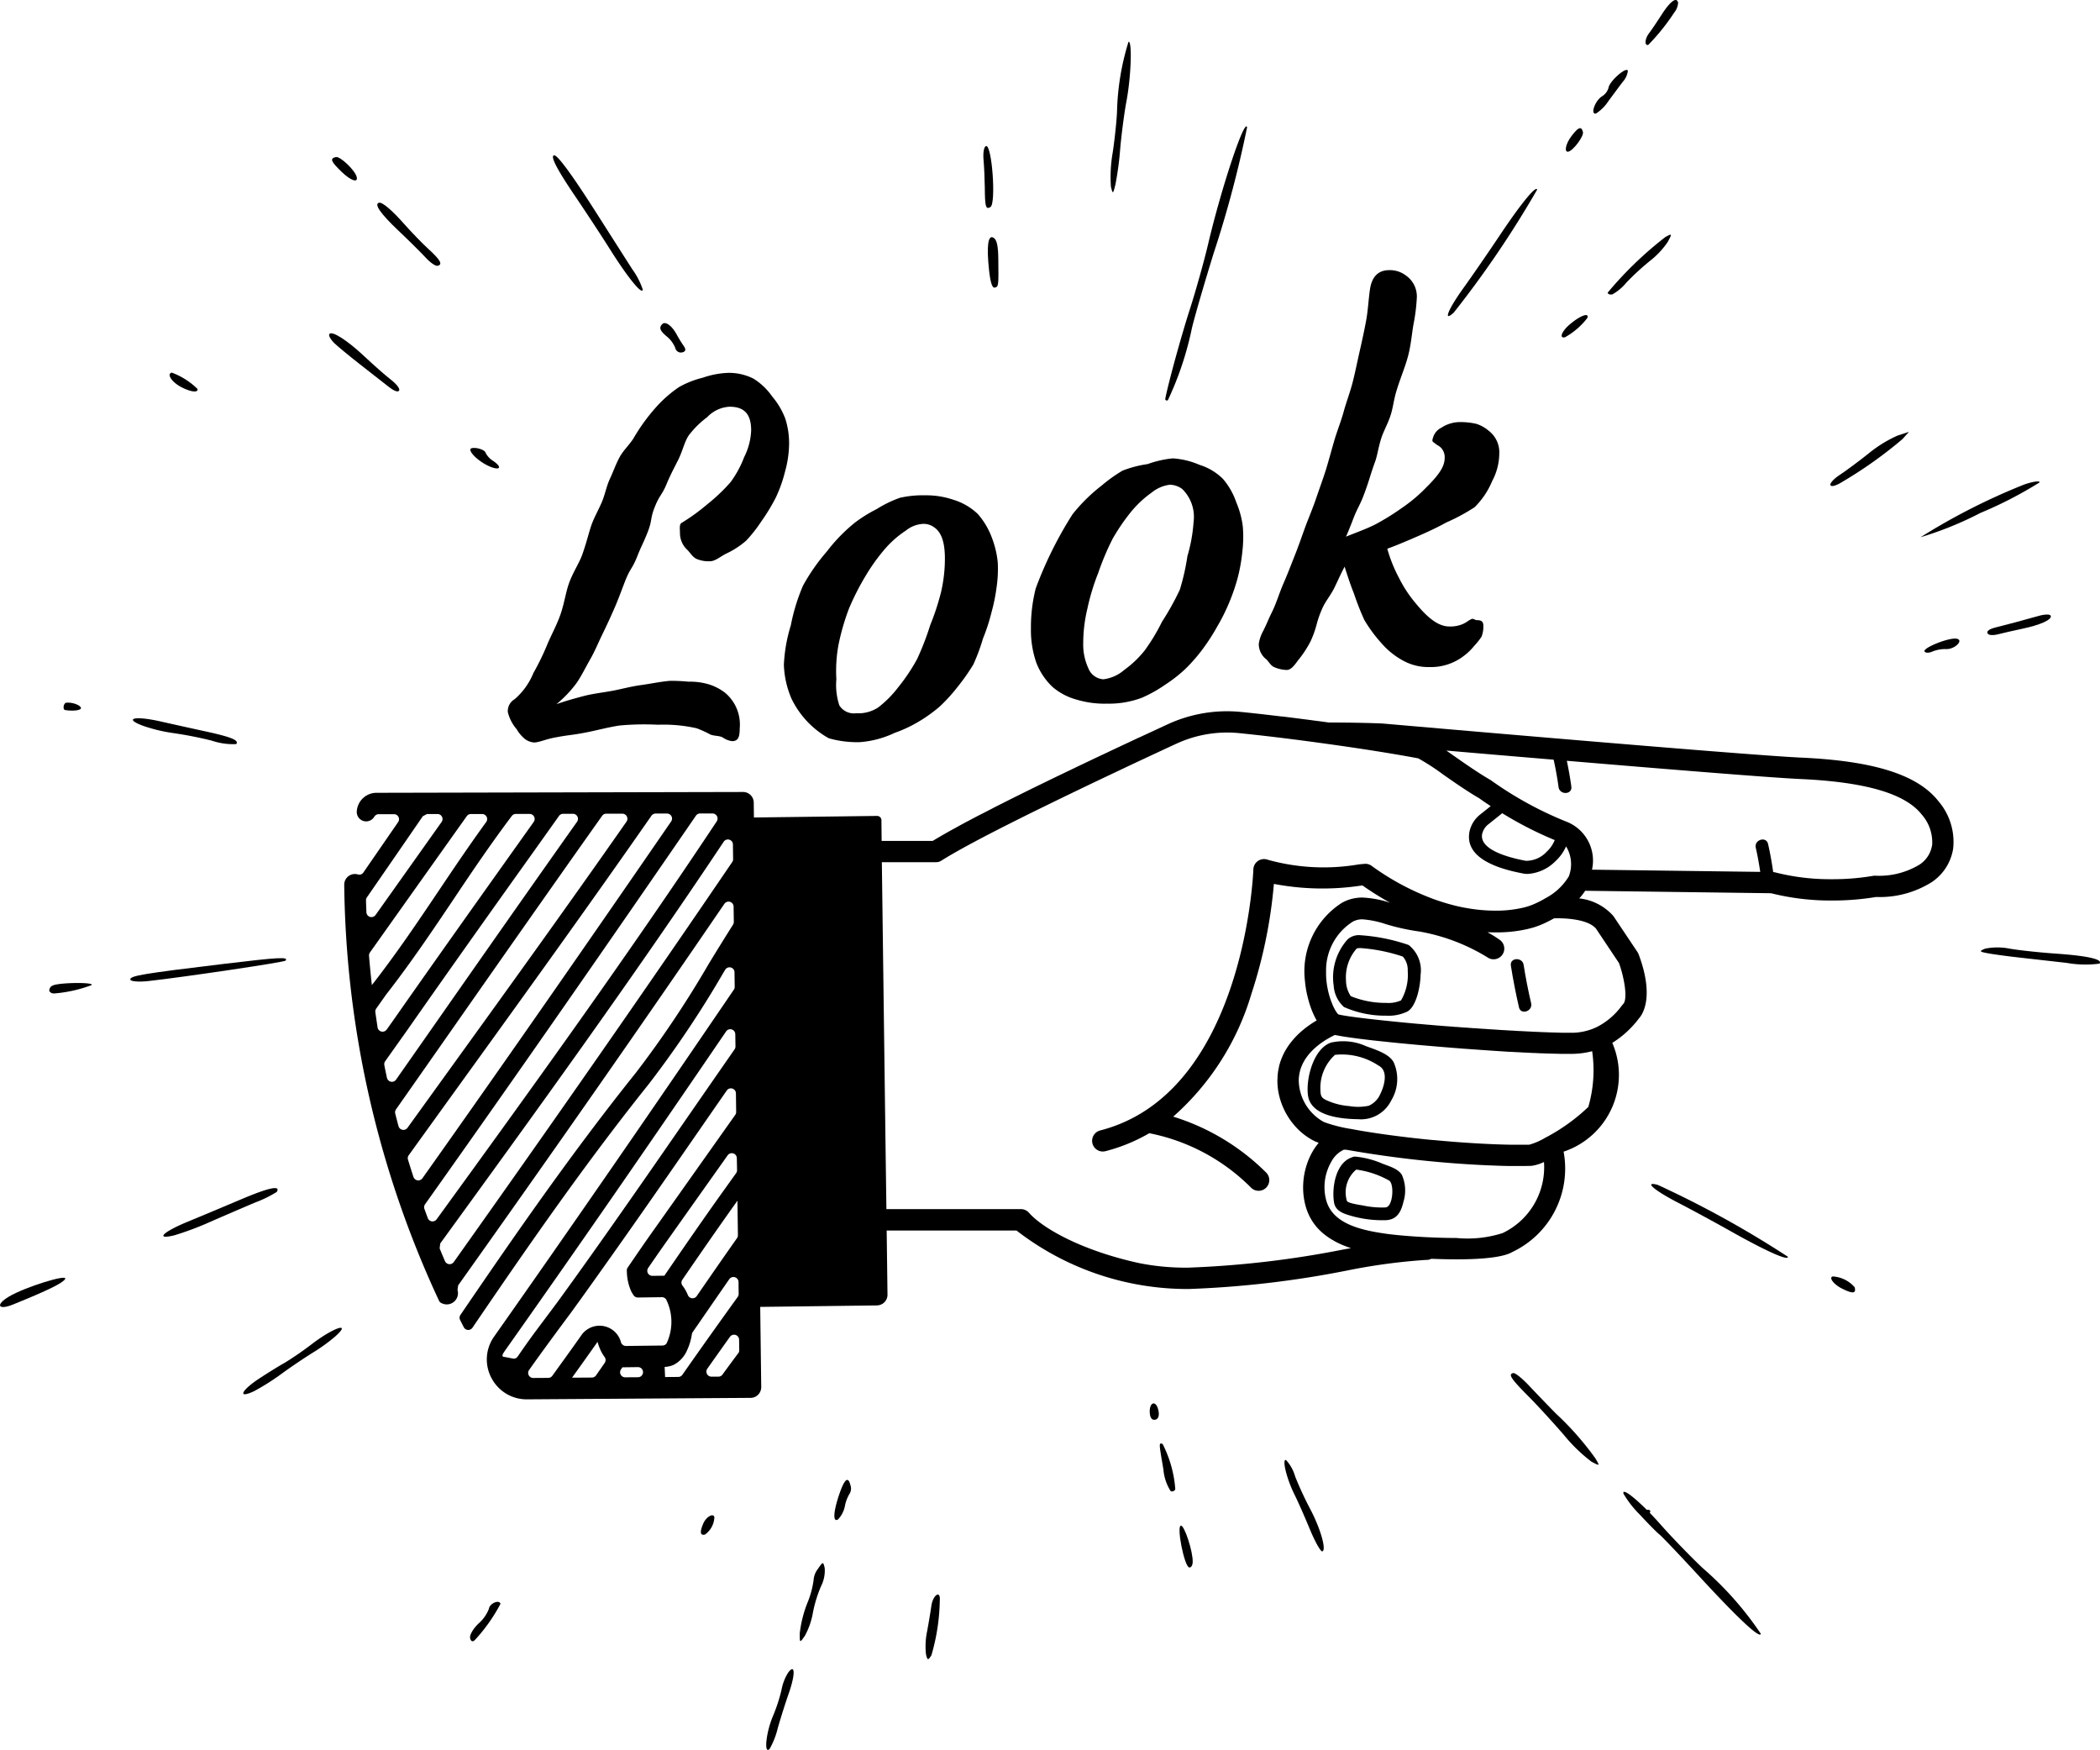 <svg xmlns="http://www.w3.org/2000/svg" width="115.277" height="96.044" viewBox="0 0 115.277 96.044"><g transform="translate(-375.196 -318.521)"><path d="M377.016,351.136a.3.3,0,0,0-.191.276c.012.09.135.164.266.159a7.489,7.489,0,0,0,2.053-.458C379.343,350.944,377.351,350.967,377.016,351.136Z" transform="translate(1.076 21.476)"/><path d="M375.691,361.766c-.764.454-.6.771.219.437,1.912-.774,2.734-1.176,2.862-1.4C378.945,360.505,376.566,361.246,375.691,361.766Z" transform="translate(0 27.916)"/><path d="M377.38,342.142c.444.071.889.015.871-.113-.02-.161-.5-.331-.811-.289C377.292,341.758,377.237,342.118,377.38,342.142Z" transform="translate(1.389 15.35)"/><path d="M384.671,350.487c-4.512.543-5.2.658-5.168.866.013.1.452.14.992.08,1.989-.221,7.466-1.035,7.531-1.121C388.191,350.1,387.7,350.123,384.671,350.487Z" transform="translate(2.847 20.933)"/><path d="M391.765,371.821a2.06,2.06,0,0,1-.571.811c-.3.286-.5.64-.462.8.043.183.14.223.258.108a9.288,9.288,0,0,0,1.409-1.989C392.337,371.3,391.805,371.523,391.765,371.821Z" transform="translate(10.27 34.997)"/><path d="M387.047,363.245a18.23,18.23,0,0,1-1.535,1.062c-.231.125-.859.51-1.374.847-1.032.674-1.238,1.15-.311.713a12.827,12.827,0,0,0,1.537-.975c.54-.394,1.3-.9,1.68-1.135a9.733,9.733,0,0,0,1.223-.88C389.2,362.051,388.253,362.337,387.047,363.245Z" transform="translate(5.316 29.009)"/><path d="M387.779,331.247c.6.465,1.288,1.007,1.557,1.218.3.236.518.317.578.211s-.148-.362-.462-.606-.95-.806-1.427-1.254c-.967-.912-1.821-1.454-1.945-1.234-.045.08.076.3.272.488S387.183,330.781,387.779,331.247Z" transform="translate(7.191 7.281)"/><path d="M380.168,342.673a8.869,8.869,0,0,0,1.655.394,21,21,0,0,1,2.1.414,3.637,3.637,0,0,0,1.336.188c.168-.208-.259-.385-1.656-.691-.758-.164-1.867-.41-2.507-.555C379.658,342.1,379.046,342.263,380.168,342.673Z" transform="translate(2.904 15.692)"/><path d="M386.822,357.981c.221-.375-.42-.243-1.939.4-.927.392-2.266.954-2.955,1.238-1.366.563-1.8,1-.744.749a16.548,16.548,0,0,0,1.987-.744c.748-.329,1.846-.8,2.467-1.063A6.522,6.522,0,0,0,386.822,357.981Z" transform="translate(3.569 25.957)"/><path d="M381.441,331.628c.528.274.942.321.889.1a4.006,4.006,0,0,0-1.407-.894C380.622,330.9,380.912,331.352,381.441,331.628Z" transform="translate(3.706 8.139)"/><path d="M398.49,369.026q-.309.71.09.613a1.22,1.22,0,0,0,.515-.95C399.045,368.441,398.649,368.661,398.49,369.026Z" transform="translate(15.315 33.106)"/><path d="M401.717,373.857a2.7,2.7,0,0,0-.362.937,9.075,9.075,0,0,1-.477,1.46c-.379.9-.5,2.115-.178,1.789a4.354,4.354,0,0,0,.448-1.143c.153-.537.42-1.382.6-1.894C402.122,373.937,402.105,373.334,401.717,373.857Z" transform="translate(16.743 36.467)"/><path d="M386.706,324.535c.5.478.9.61.814.267-.088-.364-.91-1.148-1.146-1.091C386.034,323.793,386.1,323.95,386.706,324.535Z" transform="translate(7.256 3.43)"/><path d="M402.621,370.476a1.121,1.121,0,0,0-.238.615,5.045,5.045,0,0,1-.354,1.286,6.631,6.631,0,0,0-.407,1.636c0,.54,0,.542.282.135a4.062,4.062,0,0,0,.439-1.259,7.167,7.167,0,0,1,.449-1.464,1.879,1.879,0,0,0,.2-.992C402.908,370.068,402.9,370.07,402.621,370.476Z" transform="translate(17.475 34.152)"/><path d="M391.526,334.2c.714.41,1.1.272.465-.166a1.131,1.131,0,0,1-.422-.457c-.037-.154-.5-.3-.751-.243S390.946,333.863,391.526,334.2Z" transform="translate(10.277 9.785)"/><path d="M388.811,326.739c.585.552,1.273,1.236,1.515,1.5s.535.467.645.442c.3-.071.168-.311-.513-.935-.341-.312-.91-.9-1.274-1.311-.716-.811-1.244-1.261-1.427-1.216C387.472,325.29,387.839,325.817,388.811,326.739Z" transform="translate(8.244 4.429)"/><path d="M403.048,368.164c-.341.985-.377,1.6-.083,1.419a1.467,1.467,0,0,0,.38-.739,2.008,2.008,0,0,1,.267-.689.547.547,0,0,0,.038-.442C403.528,367.2,403.331,367.346,403.048,368.164Z" transform="translate(18.232 32.332)"/><path d="M406.1,371.817c-.042.3-.145.92-.234,1.4a4.053,4.053,0,0,0-.063,1.258c.081.346.116.351.3.052a11.322,11.322,0,0,0,.459-3.014C406.607,370.943,406.185,371.221,406.1,371.817Z" transform="translate(20.223 34.838)"/><path d="M396.605,328.821c.98,1.553,1.763,2.515,1.793,2.2a4.05,4.05,0,0,0-.565-1.1c-.322-.5-1.209-1.894-1.985-3.112-1.351-2.12-2.145-3.2-2.324-3.156-.209.05.163.769,1.15,2.226C395.258,326.738,396.132,328.07,396.605,328.821Z" transform="translate(12.082 3.393)"/><path d="M397.405,329.959a1.542,1.542,0,0,1,.43.6.317.317,0,0,0,.375.246c.2-.048.228-.159.088-.357a7.117,7.117,0,0,1-.387-.63c-.256-.477-.62-.741-.786-.571C396.923,329.449,396.99,329.617,397.405,329.959Z" transform="translate(14.429 7.059)"/><path d="M414.241,368.925c-.238.057.186,2.2.452,2.289.1.035.194-.093.2-.287C414.919,370.362,414.434,368.881,414.241,368.925Z" transform="translate(25.774 33.332)"/><path d="M413.673,366.236c-.211-.071-.211-.09.043,1.389a2.611,2.611,0,0,0,.4,1.2.188.188,0,0,0,.253-.108A6.5,6.5,0,0,0,413.673,366.236Z" transform="translate(25.343 31.537)"/><path d="M413.191,365.43c.022.264.133.39.307.349s.229-.248.159-.538C413.521,364.672,413.139,364.825,413.191,365.43Z" transform="translate(25.122 30.661)"/><path d="M407.905,328.18c.071.656.176.977.307.945.216-.052.219-.071.2-1.567-.008-.729-.081-1.06-.259-1.169C407.847,326.2,407.759,326.829,407.905,328.18Z" transform="translate(21.585 5.182)"/><path d="M418.226,367.657a2.205,2.205,0,0,0-.5-.9c-.237-.073.042,1.055.474,1.914.166.331.538,1.169.827,1.869s.6,1.251.689,1.229c.244-.058-.1-1.264-.663-2.323A19.045,19.045,0,0,1,418.226,367.657Z" transform="translate(28.065 31.898)"/><path d="M407.768,325.612c.008,1.076.055,1.239.311,1.081.319-.2.083-3.426-.242-3.347-.113.027-.173.359-.138.754S407.764,325.171,407.768,325.612Z" transform="translate(21.487 3.19)"/><path d="M412.163,327.739a17.817,17.817,0,0,0,.264-1.987c.07-.786.223-1.959.339-2.572.256-1.351.326-3.329.116-3.279a14,14,0,0,0-.63,3.768c-.01.452-.118,1.5-.236,2.3a7.779,7.779,0,0,0-.1,1.891C412.022,328.274,412.027,328.273,412.163,327.739Z" transform="translate(24.263 0.912)"/><path d="M413.839,337.734a17.574,17.574,0,0,0,1.321-3.952c.141-.6.684-2.472,1.2-4.135a60.614,60.614,0,0,0,1.831-6.9c-.128-.535-1.407,3.3-2.141,6.418-.221.94-.666,2.525-1,3.567-.482,1.5-1.17,4-1.347,4.9C413.687,337.716,413.741,337.758,413.839,337.734Z" transform="translate(25.462 2.761)"/><path d="M427.593,366.109c-.43-.435-1.075-1.106-1.467-1.523s-.781-.728-.879-.7c-.282.066-.131.3.824,1.264.5.5,1.384,1.467,1.962,2.136a8.816,8.816,0,0,0,1.513,1.464c.464.246.464.246.218-.176A16.353,16.353,0,0,0,427.593,366.109Z" transform="translate(33.014 29.996)"/><path d="M433.172,371.976c-.709-.676-1.728-1.731-2.264-2.342-.209-.239-.42-.465-.623-.673a.165.165,0,0,0,.025-.048c.027-.088-.06-.138-.188-.116-.763-.763-1.369-1.206-1.276-.882a5.664,5.664,0,0,0,.9,1.151c.452.488.932.975,1.076,1.088s1.1,1.121,2.148,2.256c2.161,2.349,3.381,3.487,3.409,3.185A18.063,18.063,0,0,0,433.172,371.976Z" transform="translate(35.472 32.592)"/><path d="M423.361,331.549a55.5,55.5,0,0,0,4.577-6.748c-.06-.249-.907.789-2.095,2.572-.595.89-1.47,2.16-1.957,2.837C423.036,331.394,422.76,332.1,423.361,331.549Z" transform="translate(31.638 4.128)"/><path d="M426.982,330.147a3.988,3.988,0,0,0,1.229-1.063c.1-.306-.38-.133-.942.336C426.8,329.808,426.638,330.23,426.982,330.147Z" transform="translate(34.124 6.884)"/><path d="M427.075,324.044c.274-.065.856-.847.8-1.075-.083-.346-.259-.277-.651.251C426.918,323.632,426.834,324.1,427.075,324.044Z" transform="translate(34.215 2.8)"/><path d="M430.117,357.687c-.784-.216-.219.286,1.075.957.741.382,2.1,1.118,3.03,1.643,1.867,1.048,3.093,1.592,3.034,1.342A55.515,55.515,0,0,0,430.117,357.687Z" transform="translate(36.081 25.867)"/><path d="M435.793,360.694c-.241.058.048.44.507.668.59.294.777.276.694-.07A1.728,1.728,0,0,0,435.793,360.694Z" transform="translate(40.014 27.884)"/><path d="M427.992,323.223a2.32,2.32,0,0,0,.689-.694c.263-.355.613-.826.787-1.055a1.073,1.073,0,0,0,.271-.593c-.063-.261-1.012.568-1.06.927a.815.815,0,0,1-.355.47C427.937,322.512,427.66,323.3,427.992,323.223Z" transform="translate(34.816 1.528)"/><path d="M428.317,329.458c.018.081.135.121.261.091a2.668,2.668,0,0,0,.769-.646,13.921,13.921,0,0,1,1.284-1.183,4.6,4.6,0,0,0,.989-1.053c.244-.464.244-.464-.131-.267A20.252,20.252,0,0,0,428.317,329.458Z" transform="translate(35.128 5.128)"/><path d="M440.527,339.622c-.437-.055-1.826.507-1.738.7.043.091.241.095.427.01a1.9,1.9,0,0,1,.751-.138C440.454,340.223,440.987,339.678,440.527,339.622Z" transform="translate(42.051 13.951)"/><path d="M429.719,320.985a11.621,11.621,0,0,0,1.422-1.771.947.947,0,0,0,.216-.545c-.081-.337-.425-.088-.9.65-.268.414-.573.869-.7,1.032C429.527,320.662,429.5,321.038,429.719,320.985Z" transform="translate(35.957)"/><path d="M445.192,334.479c.015-.1-.364-.052-.861.123a35.011,35.011,0,0,0-5.673,2.886,19.026,19.026,0,0,0,3.289-1.334A22.306,22.306,0,0,0,445.192,334.479Z" transform="translate(41.966 10.518)"/><path d="M441.341,339.526c-.352.086-.523.2-.47.322s.317.128.593.057.864-.206,1.314-.3c1.015-.213,1.66-.51,1.563-.719-.04-.086-.326-.081-.654.012C442.685,339.179,441.931,339.381,441.341,339.526Z" transform="translate(43.424 13.426)"/><path d="M444.756,350.161c-.861-.06-2-.181-2.527-.272a3.413,3.413,0,0,0-1.347,0c-.347.143-.326.169.218.266.337.058,1.037.153,1.59.214l2.658.3a5.985,5.985,0,0,0,1.808.043C447.373,350.477,446.515,350.282,444.756,350.161Z" transform="translate(43.285 20.699)"/><path d="M436.352,335.522a23.63,23.63,0,0,0,3.288-2.339l.352-.394-.616.2a7.018,7.018,0,0,0-1.6.987c-.542.432-1.254.96-1.58,1.173s-.558.467-.512.566S435.985,335.754,436.352,335.522Z" transform="translate(39.993 9.435)"/><path d="M466.55,344.567c-3.195-.145-22.826-1.857-23.024-1.876l-.03,0c-.822-.032-1.791-.05-2.881-.051l-.042-.007-.61-.083-.017,0c-.43-.058-.857-.113-1.278-.166h0l-.608-.076-.042,0c-.186-.022-.37-.045-.552-.065l-.1-.012-.472-.055-.214-.023-.344-.038-.452-.047-.088-.008a7.774,7.774,0,0,0-4.04.686h0l-.111.051q-.468.217-.985.458l-.042.018-.4.186-.007,0-.337.158-.088.042-.344.161-.085.038-.375.178-.06.028-.367.173-.081.04-.4.186-.052.025-.39.184-.071.035-.359.171-.111.053-.356.169-.106.052-.346.166-.126.06-.329.159-.14.066-.329.16-.135.066-.314.153-.158.076-.289.141-.174.085-.274.136-.179.088-.271.135-.174.086-.266.133-.174.088-.249.125-.188.095-.231.116-.189.1-.218.111-.191.1-.2.1-.194.1-.189.1-.189.1-.178.093-.186.1-.166.09-.179.1-.153.083-.173.095-.143.08-.161.091-.133.076-.151.088-.121.07-.14.083-.11.066-.048.028h-2.8L416.06,348a.237.237,0,0,0-.239-.233l-6.76.086-.01-.822a.587.587,0,0,0-.588-.578l-20.12.045a1.087,1.087,0,0,0-1.083,1.02.516.516,0,0,0,.934.334l.048-.068a.275.275,0,0,1,.221-.113l.836,0a.277.277,0,0,1,.231.434q-.947,1.375-1.906,2.764a.265.265,0,0,1-.292.113.543.543,0,0,0-.181-.027.586.586,0,0,0-.58.593,55.418,55.418,0,0,0,5.2,22.82.27.27,0,0,0,.154.145.616.616,0,0,0,.864-.729l.037-.253c5.324-7.491,10.129-14.374,14.614-20.941a.277.277,0,0,1,.505.153l.012.842a.279.279,0,0,1-.043.149c-.46.728-.91,1.455-1.347,2.175a56.039,56.039,0,0,1-3.994,5.964c-3.46,4.319-6.6,8.843-9.621,13.279a.275.275,0,0,0-.02.281l.2.392a.277.277,0,0,0,.477.033c3.048-4.479,6.215-9.047,9.7-13.4a56.577,56.577,0,0,0,4.062-6.062l.116-.191a.275.275,0,0,1,.508.138l.01.807a.252.252,0,0,1-.047.153c-4.662,6.854-9.011,13.149-13.166,19.05a2.164,2.164,0,0,0-.1,2.334l.013.023a2.175,2.175,0,0,0,1.892,1.078l12.282-.081a.573.573,0,0,0,.241-.053.6.6,0,0,0,.174-.123.591.591,0,0,0,.168-.417l-.056-4.4,6.409-.081a.6.6,0,0,0,.237-.055.583.583,0,0,0,.341-.54l-.045-3.517h7.125a15.328,15.328,0,0,0,9.458,3.211,54.4,54.4,0,0,0,8.66-1.008,32.7,32.7,0,0,1,4.344-.588h.052a.607.607,0,0,0,.259-.062c.46.018.932.03,1.384.03,2.349,0,2.9-.309,3.077-.41a5.063,5.063,0,0,0,2.8-5.5,4.439,4.439,0,0,0,2.673-5.971,5.353,5.353,0,0,0,1.42-1.287l.038-.05c.156-.166.892-1.113-.012-3.524a.676.676,0,0,0-.061-.12l-1.306-1.952-.023-.032a2.914,2.914,0,0,0-1.872-.964c.043-.047.085-.093.125-.141l.018-.023c.04-.048.076-.1.111-.146l.046-.066.03-.043,10.2.135a13.4,13.4,0,0,0,3.328.4h0a14.5,14.5,0,0,0,2.437-.194,5.374,5.374,0,0,0,3.044-.807,2.715,2.715,0,0,0,1.188-1.849,3.428,3.428,0,0,0-.807-2.6C472.947,345.509,470.552,344.748,466.55,344.567Zm-78.762,8.484c-.008-.216-.017-.43-.022-.646a.278.278,0,0,1,.048-.166q1.547-2.238,3.072-4.457l.228-.12h.576a.276.276,0,0,1,.226.437q-1.66,2.34-3.3,4.648l-.324.455A.277.277,0,0,1,387.788,353.052Zm.3,4q-.09-.8-.156-1.608a.282.282,0,0,1,.052-.184l1.394-1.964,3.921-5.517a.278.278,0,0,1,.224-.116l.618,0a.277.277,0,0,1,.223.44c-.889,1.224-1.728,2.464-2.542,3.677-1.16,1.726-2.359,3.512-3.7,5.23Zm.314,2.321c-.043-.276-.083-.553-.123-.831a.278.278,0,0,1,.048-.2l.547-.774c1.347-1.726,2.557-3.525,3.726-5.266,1-1.5,2.042-3.034,3.17-4.532a.282.282,0,0,1,.223-.111l.754,0a.276.276,0,0,1,.226.437c-.241.341-.483.679-.723,1.017-2.293,3.221-4.663,6.552-7,9.891l-.347.488A.278.278,0,0,1,388.4,359.368Zm.512,2.766c-.048-.231-.1-.462-.141-.693a.278.278,0,0,1,.047-.216q.6-.845,1.2-1.69c2.334-3.338,4.7-6.667,7-9.886.445-.625.894-1.256,1.342-1.887a.281.281,0,0,1,.226-.116h.538a.277.277,0,0,1,.226.437c-2.593,3.663-5.158,7.326-7.675,10.925q-1.119,1.6-2.259,3.226A.277.277,0,0,1,388.916,362.134Zm.635,2.656c-.06-.231-.12-.46-.178-.691a.28.28,0,0,1,.042-.229q1.525-2.176,3.029-4.324c2.715-3.881,5.486-7.836,8.285-11.787a.274.274,0,0,1,.226-.118l.885,0a.278.278,0,0,1,.228.437c-3.294,4.711-6.654,9.366-9.94,13.917l-2.083,2.887A.278.278,0,0,1,389.55,364.79Zm.822,2.791q-.152-.473-.3-.952a.279.279,0,0,1,.042-.244q1.391-1.931,2.771-3.843c3.489-4.831,7.059-9.778,10.551-14.789a.28.28,0,0,1,.226-.12h.626a.276.276,0,0,1,.231.432c-4.306,6.256-8.906,12.89-13.658,19.59A.278.278,0,0,1,390.373,367.581Zm1.271,2.324a.277.277,0,0,1-.483-.066c-.063-.168-.125-.337-.186-.507a.272.272,0,0,1,.035-.254c5.19-7.308,10.209-14.551,14.87-21.329a.276.276,0,0,1,.228-.12l.681,0a.279.279,0,0,1,.233.432C402.057,355.544,396.779,362.833,391.644,369.906ZM407.868,350.3c-4.68,6.879-9.694,14.083-15.284,21.952a.279.279,0,0,1-.483-.05c-.1-.233-.2-.467-.292-.7l.032-.269c5.18-7.132,10.523-14.488,15.56-22.049a.276.276,0,0,1,.507.148l.01.811A.269.269,0,0,1,407.868,350.3Zm.314,20.482a.278.278,0,0,1-.052.161c-.748,1.062-1.484,2.125-2.21,3.178a.276.276,0,0,1-.485-.058c-.028-.065-.056-.128-.088-.188a2.036,2.036,0,0,0-.206-.327.274.274,0,0,1-.01-.324c.935-1.364,1.889-2.744,2.867-4.118l.158-.221Zm-.047-3.572a.268.268,0,0,1-.052.164l-.849,1.186c-1.058,1.485-2.085,2.975-3.09,4.442h0l-.655.008a.277.277,0,0,1-.233-.434c.359-.522.718-1.04,1.093-1.568l1.5-2.118,1.773-2.5a.277.277,0,0,1,.5.156Zm-12.043,10.229a.269.269,0,0,1-.221.118l-.477-.093c-.223,0-.135-.153-.007-.336,4.079-5.776,7.592-10.855,12.146-17.532a.276.276,0,0,1,.505.151l.01.671a.276.276,0,0,1-.05.161c-.761,1.095-1.518,2.186-2.263,3.261-1.922,2.779-3.909,5.652-5.964,8.534q-.738,1.037-1.5,2.082C397.289,375.785,397.033,376.072,396.093,377.438Zm4.783.341q-.239.346-.48.691a.281.281,0,0,1-.226.121l-1.091.007.008-.013q.655-.912,1.3-1.824l.09-.13a2.966,2.966,0,0,0,.2.528,2.15,2.15,0,0,0,.184.3A.275.275,0,0,1,400.875,377.778Zm2.047.678a.268.268,0,0,1-.223.116l-.706.005a.277.277,0,0,1-.229-.435l.078-.115c.017,0,.032,0,.047,0l.8-.01A.276.276,0,0,1,402.922,378.456Zm-.89-1.6a.291.291,0,0,1-.264-.184,1.217,1.217,0,0,0-2.148-.45q-.64.909-1.3,1.817l-.326.454a.276.276,0,0,1-.223.115l-.824.005a.278.278,0,0,1-.229-.437c.753-1.063,1.537-2.122,2.311-3.163q.765-1.054,1.5-2.092c2.06-2.889,4.049-5.763,5.972-8.544l1.067-1.54a.277.277,0,0,1,.505.153l.013,1.018a.275.275,0,0,1-.05.164c-.992,1.4-1.982,2.8-2.957,4.176l-1.5,2.118c-.5.7-.977,1.4-1.45,2.091a.286.286,0,0,0-.043.2,2.789,2.789,0,0,0,.253,1.131l.11.178a.281.281,0,0,0,.239.131l1.317-.018a.281.281,0,0,1,.238.126,2.768,2.768,0,0,1,.025,2.406.273.273,0,0,1-.228.121Zm2.872,1.7-.719.005-.025-.555a1.438,1.438,0,0,0,.485-.108,1.615,1.615,0,0,0,.744-.8,3.229,3.229,0,0,0,.266-.89.272.272,0,0,1,.045-.111c.091-.135.186-.271.277-.4q.855-1.243,1.731-2.507a.279.279,0,0,1,.507.154l.008.656a.283.283,0,0,1-.053.166q-1.528,2.118-3.042,4.278A.28.28,0,0,1,404.9,378.559Zm3.3-1.309q-.441.591-.87,1.181a.281.281,0,0,1-.223.113l-.379,0a.277.277,0,0,1-.229-.437q.62-.88,1.244-1.753a.277.277,0,0,1,.5.158l.007.568A.276.276,0,0,1,408.208,377.25Zm33.186-5.68a53.651,53.651,0,0,1-8.463.99,12.942,12.942,0,0,1-2.723-.249c-3.083-.673-5.258-1.874-6.045-2.763a.591.591,0,0,0-.44-.2h-7.386l-.05-3.675-.2-15.364h2.956a.544.544,0,0,0,.09-.008l.025,0a.656.656,0,0,0,.076-.02l.028-.012a.613.613,0,0,0,.093-.047h0c.774-.49,2.1-1.2,3.65-1.982l.382-.193c.271-.136.547-.272.826-.412l.8-.392.035-.017c1.022-.5,2.07-1.005,3.068-1.48q.366-.174.723-.342l.749-.356c1.038-.488,1.964-.919,2.663-1.243l.025-.01a6.637,6.637,0,0,1,3.407-.573c.083.008.171.017.257.027l.271.027.472.052.075.008c1.126.126,2.416.289,3.736.473h0c1.851.256,3.676.542,5.04.8a12.671,12.671,0,0,1,1.367.887c.61.427,1.3.909,1.974,1.3.194.141.409.286.635.434l-.557.444a1.63,1.63,0,0,0-.61.967c-.206,1.115.792,1.886,2.967,2.291a1.242,1.242,0,0,0,.226.02,2.357,2.357,0,0,0,1.528-.7,2.485,2.485,0,0,0,.583-.811,1.866,1.866,0,0,1,.163,1.611l-.01.027-.007.013a3.27,3.27,0,0,1-1.278,1.193,5.175,5.175,0,0,1-.7.352l-.025.01c-.073.028-.143.055-.211.076s-.126.038-.191.057a6.544,6.544,0,0,1-1.615.188,9.1,9.1,0,0,1-1.678-.161h-.012c-.145-.028-.287-.058-.432-.091l-.038-.01c-.106-.025-.213-.053-.321-.083l-.164-.045-.206-.062c-.113-.035-.226-.073-.342-.111l-.128-.045a14.071,14.071,0,0,1-3.48-1.852.57.57,0,0,0-.392-.108l-.291.025a11.431,11.431,0,0,1-5.022-.253.586.586,0,0,0-.787.533c0,.123-.478,12.29-8.411,14.327a.587.587,0,0,0,.146,1.155.642.642,0,0,0,.146-.018,9.48,9.48,0,0,0,2.407-.987,10.84,10.84,0,0,1,5.589,2.992.586.586,0,1,0,.824-.834,12.424,12.424,0,0,0-5.1-3.067,14.458,14.458,0,0,0,4.293-6.74,26.711,26.711,0,0,0,1.234-6.034,14.212,14.212,0,0,0,4.788.093l.075-.007a16.528,16.528,0,0,0,1.52.95,5.642,5.642,0,0,0-1.523-.287,2.339,2.339,0,0,0-.59.073,2.18,2.18,0,0,0-.538.218l-.033.02a4.459,4.459,0,0,0-1.992,4.284c.007.085.017.169.028.256l.013.081c.008.06.018.12.03.181l.017.09c.013.063.027.125.042.186l.017.076c.022.086.045.173.07.258l.008.027c.022.076.047.151.071.224l.028.078c.02.056.042.113.065.168l.032.08c.025.058.05.113.076.168l.028.061c.037.071.073.143.113.209l0,.007-.027.017c-.1.061-.2.123-.294.186l-.017.012c-.091.063-.179.126-.264.191l-.022.017c-.081.065-.16.13-.233.194l-.033.03c-.071.063-.138.126-.2.191l-.032.033c-.063.065-.121.13-.176.194l-.023.027c-.056.068-.11.135-.159.2l-.005.008c-.05.066-.095.135-.138.2l-.012.02q-.062.1-.115.194l-.017.032c-.033.063-.063.126-.091.188l-.015.032c-.028.063-.053.125-.076.184l-.008.025c-.023.063-.045.126-.063.188l0,0c-.018.061-.033.121-.048.181l0,.02c-.013.057-.025.111-.035.166l-.005.028c-.008.052-.017.1-.022.153l0,.027q-.01.075-.015.145v.02c0,.048,0,.1-.007.14a3.489,3.489,0,0,0,.07.766,3.9,3.9,0,0,0,.756,1.621l.028.033a3.533,3.533,0,0,0,1.136.937c.043.022.091.043.143.065l.007,0q.057.025.125.05c-.02.023-.038.05-.058.075a3.43,3.43,0,0,0-.258.374,3.827,3.827,0,0,0-.327.718,4.057,4.057,0,0,0-.209,1.17,3.87,3.87,0,0,0,.145,1.173l0,0a3,3,0,0,0,.12.337l.028.068a3,3,0,0,0,.151.291l.033.055a2.835,2.835,0,0,0,.168.242l.025.033a2.793,2.793,0,0,0,.206.233l.052.051c.073.071.148.14.226.2l.038.03c.073.057.148.11.223.161l.05.033c.083.055.168.1.254.151l.063.035c.088.047.176.091.266.131l.023.01c.085.038.171.073.258.106l.065.025c.076.028.155.056.231.081Zm8.748-23.951a20.284,20.284,0,0,0,2.881,1.475,1.735,1.735,0,0,1-.44.638,1.538,1.538,0,0,1-1.143.5c-.965-.179-2.562-.611-2.4-1.472a.933.933,0,0,1,.355-.543Zm-.01,23.055a6.328,6.328,0,0,1-2.5.259c-.528,0-1.082-.017-1.611-.043h0c-.661-.031-1.326-.083-1.851-.14l-.042-.005-.188-.022-.058-.007c-.071-.01-.14-.018-.2-.028-1.382-.2-2.842-.568-3.195-1.8a2.781,2.781,0,0,1,.274-2.141,1.48,1.48,0,0,1,.691-.661l.151.007a59.778,59.778,0,0,0,7.8.854l.035,0q.551.025,1.055.035l.11,0c.158,0,.316,0,.465,0h0c.219,0,.429,0,.628-.008l.047,0a2.289,2.289,0,0,0,.691-.211A4,4,0,0,1,450.133,370.675Zm4.728-6.926a10.394,10.394,0,0,1-2.3,1.655.263.263,0,0,0-.038.017,3.592,3.592,0,0,1-.891.392c-.078,0-.158,0-.239,0l-.037,0-.262,0h-.027c-.156,0-.319,0-.485,0h-.055c-1.218-.023-2.685-.115-4.14-.253l-.025,0c-.176-.017-.351-.033-.527-.051-1.175-.123-2.294-.271-3.225-.424l-.269-.045-.095-.017c-.159-.028-.314-.056-.46-.085l-.008,0h0l-.015,0a8.107,8.107,0,0,1-1.356-.349c-.03-.013-.06-.025-.085-.038a2.652,2.652,0,0,1-1.349-2.284,1.766,1.766,0,0,1,.013-.189l.008-.061q.008-.062.02-.125c.005-.025.012-.048.017-.073s.017-.073.028-.11.015-.05.023-.075.023-.07.037-.1.022-.05.032-.075.028-.066.045-.1.027-.05.04-.075.033-.063.052-.095.032-.05.048-.075.038-.061.06-.091l.055-.073c.022-.03.045-.06.068-.088s.042-.048.061-.071.052-.056.078-.085.045-.047.068-.07.056-.056.086-.083l.075-.068.093-.08.083-.065.1-.078.088-.062.111-.075.095-.062c.04-.023.08-.048.121-.071l.1-.058c.042-.023.086-.047.13-.068s.07-.038.106-.055l.038-.018.02,0c.048.01.1.022.158.031l.038.007c.057.01.116.022.179.032l.05.008.194.03.055.008.228.033.076.01.243.033.091.012.256.032.106.012.272.033.115.013.289.031.12.013.261.027.171.018.253.027.169.017.282.027.133.013.334.032.148.013.336.032.155.013.344.03.153.013.352.03.153.013.357.03.138.01.327.027.169.013.339.027.111.008.4.028.113.008.385.028.121.008.387.027.1.007.387.025.1.007.392.025.066,0,.407.023.031,0,.4.022.032,0c.128.008.254.013.379.02l.06,0,.354.017.058,0c.113.005.224.01.332.013l.058,0,.312.01.05,0,.294.008h.042c.1,0,.188,0,.276,0l.022,0,.264,0c.1,0,.191,0,.286-.01h.012a4.3,4.3,0,0,0,.832-.136A7.217,7.217,0,0,1,454.861,363.749Zm.439-9.78,1.253,1.876c.312.864.478,1.985.236,2.241-.023.025-.06.068-.108.131a3.851,3.851,0,0,1-1.4,1.166l-.02.007a3.088,3.088,0,0,1-.6.2l-.071.017c-.076.015-.153.027-.231.037l-.088.012c-.1.01-.209.015-.317.015s-.218,0-.334,0h0c-.115,0-.234,0-.357-.007h-.008l-.38-.01h-.008l-.4-.015h-.02l-.407-.018h-.028l-.424-.022h-.025l-.435-.023-.035,0c-.145-.008-.292-.017-.44-.027l-.042,0-.457-.028-.03,0c-.153-.01-.307-.02-.462-.032l-.043,0-.467-.033-.037,0-.472-.035-.042,0-.472-.035-.042,0-.467-.037-.047,0c-.158-.013-.316-.027-.473-.038l-.028,0-.478-.04-.023,0-.472-.042-.025,0-.462-.042-.025,0q-.476-.042-.922-.086h0c-1.653-.161-2.965-.317-3.421-.417l0,0a.931.931,0,0,1-.1-.025h0l-.018-.017-.025-.028-.022-.027-.028-.038-.022-.033-.033-.05-.023-.04-.033-.06-.023-.048-.035-.066-.025-.056-.033-.075-.025-.063-.033-.08-.025-.071-.03-.085-.027-.083-.027-.086-.025-.091-.023-.086c-.008-.033-.015-.066-.023-.1l-.02-.09c-.007-.035-.013-.071-.02-.108s-.012-.06-.017-.09-.012-.078-.017-.118-.008-.058-.012-.086-.008-.088-.012-.133l-.008-.08c0-.05-.005-.1-.007-.153l0-.065c0-.073,0-.146,0-.221a3.159,3.159,0,0,1,1.464-2.658,1.051,1.051,0,0,1,.125-.058c.033-.013.068-.023.1-.033l.025-.007a1.167,1.167,0,0,1,.282-.032,5.177,5.177,0,0,1,1.263.258,11.811,11.811,0,0,0,1.856.41,10.627,10.627,0,0,1,3.74,1.417.587.587,0,0,0,.681-.957,7.155,7.155,0,0,0-.674-.419c.135.005.266.008.392.008l.055,0c.04,0,.076,0,.115,0h.065a7.6,7.6,0,0,0,1.608-.193l.015-.005c.081-.02.154-.04.223-.058l.14-.042.038-.015c.045-.015.091-.03.138-.048l.053-.02.068-.027.063-.027.106-.045.1-.047.125-.06.018-.01.01-.005.088-.043.208-.113.025-.013C453.587,353.369,454.859,353.425,455.3,353.969Zm18.437-4.58a1.554,1.554,0,0,1-.7,1.06,4.278,4.278,0,0,1-2.427.6.635.635,0,0,0-.113.01,13.063,13.063,0,0,1-2.269.183h0a12.159,12.159,0,0,1-3.1-.374.515.515,0,0,0-.111-.015c-.073-.518-.164-1.033-.281-1.543-.1-.444-.774-.234-.674.206s.179.879.244,1.324l-9.235-.121a2.292,2.292,0,0,0-1.45-2.653,19.885,19.885,0,0,1-4.078-2.239.467.467,0,0,0-.052-.035c-.636-.367-1.316-.841-1.915-1.259l-.5-.351c1.653.143,3.718.319,5.889.5.113.5.2,1,.271,1.505.06.445.764.422.7-.027-.063-.475-.148-.949-.247-1.417,5.371.452,11.162.924,12.809,1,3.585.161,5.768.8,6.67,1.947A2.3,2.3,0,0,1,473.737,349.388Z" transform="translate(7.521 15.536)"/><path d="M425.823,350.522c-.07-.445-.774-.4-.7.045q.182,1.151.444,2.286c.1.442.768.214.668-.224Q425.99,351.582,425.823,350.522Z" transform="translate(33.011 20.955)"/><path d="M421.6,353.191a3.038,3.038,0,0,0-1.92-.189.335.335,0,0,0-.075.033l-.008,0c-.9.4-1.294,1.985-1.171,2.869.16,1.145,1.846,1.287,2.741,1.3A1.853,1.853,0,0,0,423,356.167a2.259,2.259,0,0,0,.131-2.083C422.88,353.6,422.073,353.371,421.6,353.191Zm.8,2.62a1.253,1.253,0,0,1-.638.655,2.885,2.885,0,0,1-1.081.017,3.615,3.615,0,0,1-1.263-.331c-.261-.126-.3-.239-.309-.53a2.438,2.438,0,0,1,.8-1.95,3.627,3.627,0,0,1,2.391.591C422.853,354.548,422.618,355.367,422.4,355.811Z" transform="translate(28.571 22.744)"/><path d="M421.952,357.122a4.835,4.835,0,0,0-1.5-.389.335.335,0,0,0-.178.04c-.9.292-1.115,1.665-.987,2.467.076.483.523.623.937.743a6.218,6.218,0,0,0,1.9.239c.615-.022.841-.449.974-1.005a2.119,2.119,0,0,0-.088-1.487C422.8,357.393,422.3,357.256,421.952,357.122Zm.174,2.4a4.991,4.991,0,0,1-1.246-.106c-.169-.032-.809-.118-.884-.248a1.636,1.636,0,0,1,.51-1.723,5.006,5.006,0,0,1,1.794.595C422.609,358.193,422.53,359.489,422.127,359.517Z" transform="translate(29.138 25.269)"/><path d="M423.416,349.972a.35.35,0,0,0-.08-.038,10.19,10.19,0,0,0-2.572-.515.926.926,0,0,0-.716.221,3.11,3.11,0,0,0-.771,2.545,1.72,1.72,0,0,0,.566,1.174,5.6,5.6,0,0,0,2.319.475,2.384,2.384,0,0,0,1.163-.229c.5-.291.711-1.392.723-2.018A1.775,1.775,0,0,0,423.416,349.972Zm-.442,3.022a1.669,1.669,0,0,1-.811.138,5.035,5.035,0,0,1-1.947-.37,1.537,1.537,0,0,1-.263-.864,2.39,2.39,0,0,1,.59-1.754.829.829,0,0,1,.221-.02,9.35,9.35,0,0,1,2.308.465,1.1,1.1,0,0,1,.269.784A2.777,2.777,0,0,1,422.974,352.994Z" transform="translate(29.13 20.433)"/><path d="M392.826,350.857a.936.936,0,0,0,.595.269c.261,0,.635-.179,1.141-.272.831-.159.841-.111,1.67-.271.593-.111,1.213-.289,1.882-.389a14.866,14.866,0,0,1,2.1-.042,8.3,8.3,0,0,1,2.126.194,5.887,5.887,0,0,1,.759.346c.228.085.483.058.664.153a1.17,1.17,0,0,0,.522.208c.344,0,.42-.241.42-.7a2.272,2.272,0,0,0-.8-1.952,2.8,2.8,0,0,0-.969-.487,3.664,3.664,0,0,0-1.048-.125,10.047,10.047,0,0,0-1.01-.047c-.547.048-1.073.163-1.588.233-.545.073-1.06.218-1.57.314-.54.1-1.075.156-1.575.287-.533.14-1.015.276-1.5.447a6.534,6.534,0,0,0,1.067-1.11c.281-.384.507-.867.794-1.366.244-.424.44-.91.688-1.417.218-.445.437-.92.658-1.43.2-.46.375-.954.576-1.465.267-.676.377-.633.645-1.307s.307-.661.575-1.337.128-.729.4-1.405.394-.625.665-1.3c.2-.475.424-.89.621-1.284.236-.472.332-.965.568-1.324a5.074,5.074,0,0,1,1.017-1.007,1.826,1.826,0,0,1,1.228-.573c.807,0,1.186.4,1.186,1.3a3.566,3.566,0,0,1-.387,1.472,5.741,5.741,0,0,1-.736,1.359,9.837,9.837,0,0,1-1.276,1.216,10.936,10.936,0,0,1-1.419,1.028c-.138.086-.09.317-.09.588a1.25,1.25,0,0,0,.405.894c.155.155.279.379.485.487a1.715,1.715,0,0,0,.756.138c.271,0,.53-.226.866-.407a4.723,4.723,0,0,0,1.121-.723,7.7,7.7,0,0,0,.832-1.057,10.472,10.472,0,0,0,.791-1.3,7.5,7.5,0,0,0,.51-1.429,5.871,5.871,0,0,0,.224-1.5,4.394,4.394,0,0,0-.208-1.409,4.131,4.131,0,0,0-.721-1.221,3.488,3.488,0,0,0-1.027-.977,2.971,2.971,0,0,0-1.391-.317,4.729,4.729,0,0,0-1.386.264,5.114,5.114,0,0,0-1.319.522,6.917,6.917,0,0,0-1.086.919,10.289,10.289,0,0,0-1.4,1.884c-.224.357-.56.66-.768,1.043s-.342.782-.528,1.178-.266.856-.439,1.268-.4.8-.555,1.216c-.143.382-.269.957-.523,1.675-.169.478-.518.977-.738,1.6-.176.505-.254,1.1-.464,1.7s-.51,1.13-.713,1.621a14.085,14.085,0,0,1-.769,1.583,3.792,3.792,0,0,1-1.027,1.435.752.752,0,0,0-.377.711,2.254,2.254,0,0,0,.485.939A1.959,1.959,0,0,0,392.826,350.857Z" transform="translate(11.097 8.146)"/><path d="M401.513,346.04a4.958,4.958,0,0,0,2.047,2.178,5.609,5.609,0,0,0,1.716.214,5.349,5.349,0,0,0,1.9-.507,7.185,7.185,0,0,0,1.3-.606,7.956,7.956,0,0,0,1.174-.839,9.316,9.316,0,0,0,.975-1.068,11.319,11.319,0,0,0,.875-1.244,10.787,10.787,0,0,0,.528-1.425,10.236,10.236,0,0,0,.465-1.427,9.724,9.724,0,0,0,.276-1.347,6.962,6.962,0,0,0,.071-1.382,5.137,5.137,0,0,0-.316-1.354,4.123,4.123,0,0,0-.789-1.331,3.368,3.368,0,0,0-1.336-.774,4.619,4.619,0,0,0-1.513-.243,5.72,5.72,0,0,0-1.417.136,6.435,6.435,0,0,0-1.276.62,7.769,7.769,0,0,0-1.193.741,9.224,9.224,0,0,0-1.545,1.588,10.827,10.827,0,0,0-1.307,1.874,10.538,10.538,0,0,0-.668,2.176,8.6,8.6,0,0,0-.382,2.168A5.138,5.138,0,0,0,401.513,346.04Zm2.588-2.972a12.573,12.573,0,0,1,.576-1.98,14.238,14.238,0,0,1,.924-1.809,10.525,10.525,0,0,1,1.078-1.49,5.594,5.594,0,0,1,1.123-.974,1.642,1.642,0,0,1,.935-.362.981.981,0,0,1,.6.181c.387.257.6.781.6,1.724a8.05,8.05,0,0,1-.218,1.866,13.527,13.527,0,0,1-.588,1.786,15.015,15.015,0,0,1-.726,1.876,10.276,10.276,0,0,1-1.035,1.54,5.874,5.874,0,0,1-1.1,1.106,1.974,1.974,0,0,1-1.2.314.941.941,0,0,1-.925-.427,3.555,3.555,0,0,1-.166-1.44A7.912,7.912,0,0,1,404.1,343.068Z" transform="translate(17.128 10.821)"/><path d="M410.437,346.2a3.379,3.379,0,0,0,1.316.7,5.33,5.33,0,0,0,1.676.226,5.137,5.137,0,0,0,1.929-.327,7.322,7.322,0,0,0,1.253-.7,7.907,7.907,0,0,0,1.128-.879,9.211,9.211,0,0,0,.942-1.078,11.168,11.168,0,0,0,.814-1.263,10.368,10.368,0,0,0,.665-1.341,10.491,10.491,0,0,0,.477-1.42,9.662,9.662,0,0,0,.231-1.351,6.762,6.762,0,0,0,.023-1.366,4.887,4.887,0,0,0-.352-1.309,3.927,3.927,0,0,0-.736-1.3,3.135,3.135,0,0,0-1.279-.769,4.382,4.382,0,0,0-1.484-.359,5.736,5.736,0,0,0-1.377.314,6.184,6.184,0,0,0-1.374.359,8.353,8.353,0,0,0-1.155.826,9.289,9.289,0,0,0-1.587,1.565,21.459,21.459,0,0,0-2.023,4.072,8.667,8.667,0,0,0-.263,2.2,5.446,5.446,0,0,0,.3,1.892A3.634,3.634,0,0,0,410.437,346.2Zm1.925-4.3a12.272,12.272,0,0,1,.595-1.954,14.614,14.614,0,0,1,.787-1.866,11.1,11.1,0,0,1,1.045-1.522,5.851,5.851,0,0,1,1.106-1.022,1.965,1.965,0,0,1,1-.427,1.211,1.211,0,0,1,.665.231,2.138,2.138,0,0,1,.628,1.824,8.555,8.555,0,0,1-.336,1.859,12.464,12.464,0,0,1-.417,1.847,14.622,14.622,0,0,1-.98,1.761,10.606,10.606,0,0,1-.952,1.578,5.621,5.621,0,0,1-1.116,1.063,2.148,2.148,0,0,1-1.153.517.954.954,0,0,1-.826-.616,3.111,3.111,0,0,1-.276-1.389A8.081,8.081,0,0,1,412.363,341.9Z" transform="translate(22.527 10.015)"/><path d="M417.2,348.8c.146.128.241.351.439.432a1.843,1.843,0,0,0,.681.155c.239,0,.424-.249.616-.515a5.953,5.953,0,0,0,.706-1.073c.389-.874.258-.932.643-1.807.16-.364.449-.7.651-1.106.179-.362.354-.773.568-1.168.164.523.331,1.027.512,1.477a14.513,14.513,0,0,0,.568,1.445,7.72,7.72,0,0,0,.92,1.253,4.227,4.227,0,0,0,1.189.97,2.853,2.853,0,0,0,1.462.364,2.954,2.954,0,0,0,1.911-.626,3.156,3.156,0,0,0,.552-.538,3.626,3.626,0,0,0,.4-.5,1.487,1.487,0,0,0,.1-.61c0-.258-.15-.3-.364-.3-.085,0-.2-.11-.292-.058-.231.116-.216.148-.449.262a1.735,1.735,0,0,1-.764.143c-.567,0-1.145-.422-1.822-1.246a6.959,6.959,0,0,1-.929-1.4,8.027,8.027,0,0,1-.653-1.621c.588-.213,1.168-.467,1.668-.683.586-.254,1.108-.5,1.572-.758a10.658,10.658,0,0,0,1.553-.837,4.349,4.349,0,0,0,.964-1.434,3.233,3.233,0,0,0,.39-1.485,1.491,1.491,0,0,0-.6-1.294,1.921,1.921,0,0,0-.661-.364,3.872,3.872,0,0,0-.962-.095,1.872,1.872,0,0,0-.954.307.875.875,0,0,0-.437.48c-.056.168-.083.239-.02.3a3.388,3.388,0,0,0,.367.258.746.746,0,0,1,.271.625c0,.523-.409,1.015-1.01,1.615a8.453,8.453,0,0,1-1.324,1.116,13.5,13.5,0,0,1-1.484.92c-.492.246-1.03.437-1.6.666.085-.181.186-.432.341-.826.307-.832.4-.8.7-1.631s.264-.847.566-1.681c.118-.329.173-.784.342-1.3.125-.377.357-.772.508-1.249.126-.394.171-.849.314-1.311.206-.686.483-1.319.646-1.949s.2-1.233.3-1.764a10.127,10.127,0,0,0,.173-1.429,1.4,1.4,0,0,0-.61-1.2,1.446,1.446,0,0,0-.909-.287c-.61,0-.965.374-1.06,1.095-.078.54-.1,1.118-.211,1.708-.1.54-.224,1.1-.356,1.683-.123.538-.233,1.1-.38,1.678-.141.547-.344,1.068-.488,1.595-.15.545-.362,1.062-.515,1.585-.159.543-.3,1.08-.46,1.6-.169.54-.364,1.06-.538,1.575-.181.537-.4,1.045-.591,1.555-.194.533-.372,1.057-.573,1.56-.211.53-.405,1.048-.623,1.542-.229.523-.384,1.063-.618,1.548-.258.522-.234.533-.49,1.055a2.106,2.106,0,0,0-.254.724A1.056,1.056,0,0,0,417.2,348.8Z" transform="translate(27.504 5.905)"/></g></svg>